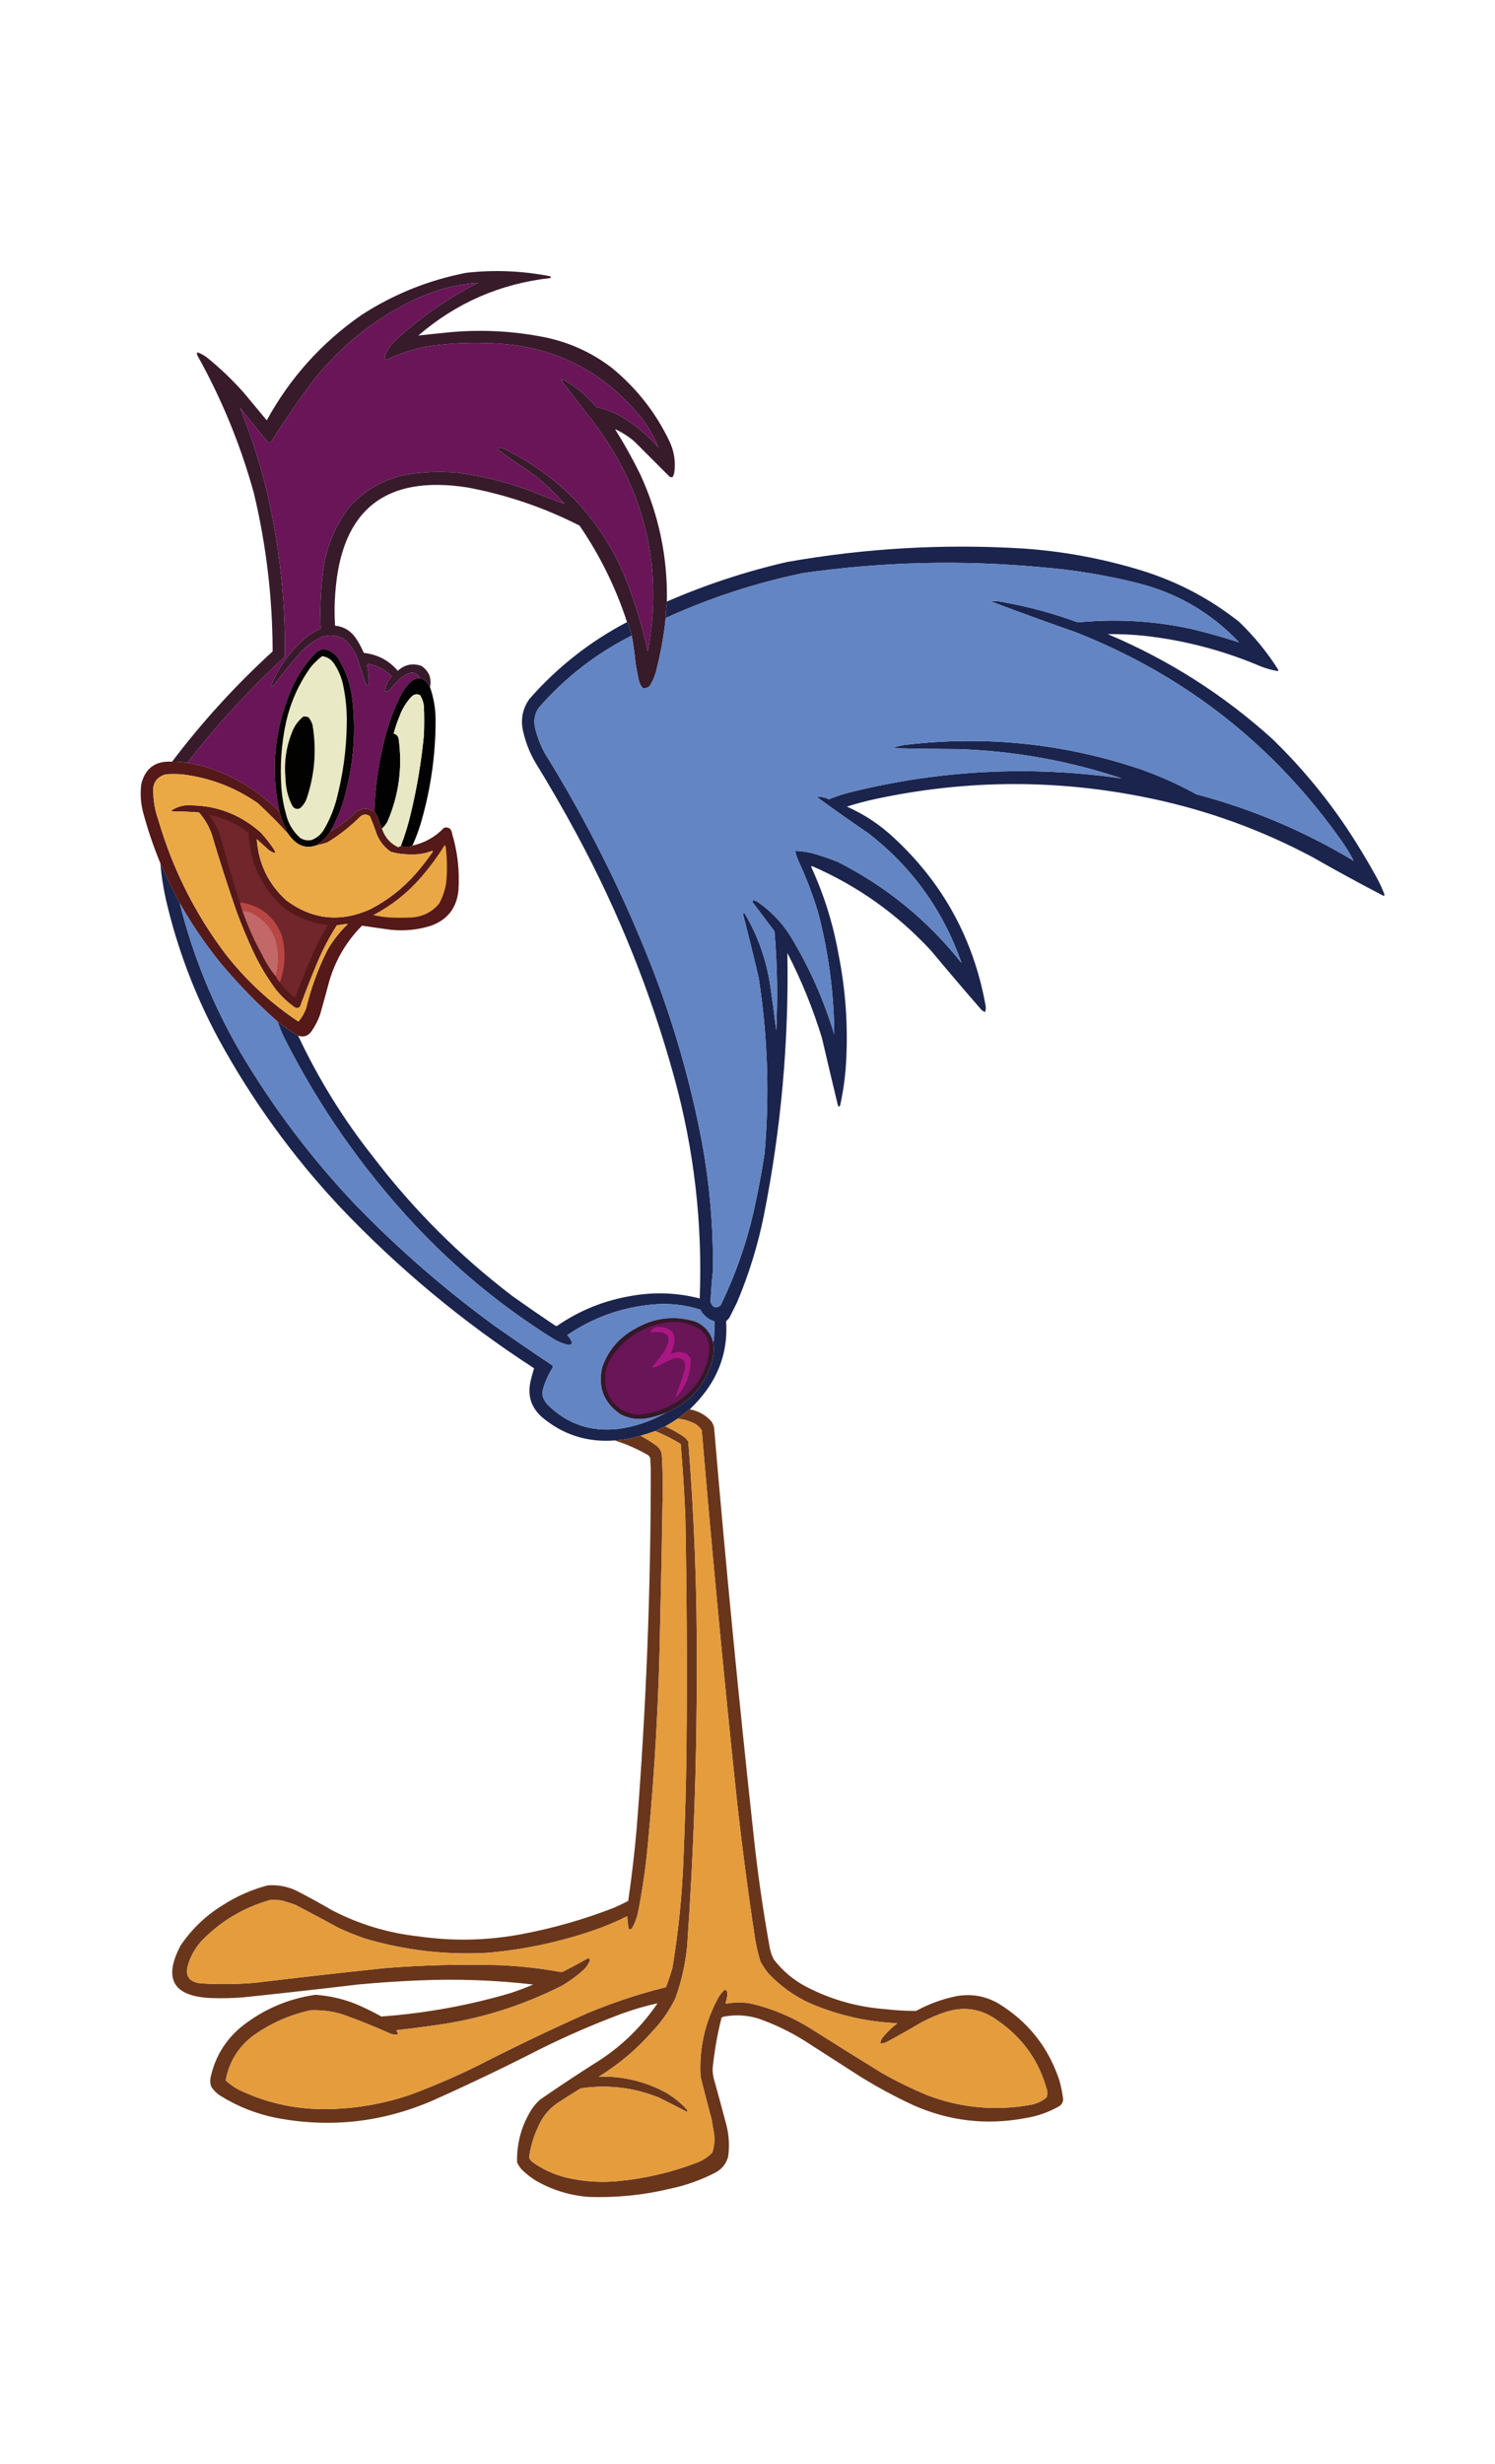 <?xml version="1.0" encoding="UTF-8"?>
<!DOCTYPE svg PUBLIC "-//W3C//DTD SVG 1.1//EN" "http://www.w3.org/Graphics/SVG/1.1/DTD/svg11.dtd">
<svg xmlns="http://www.w3.org/2000/svg" version="1.1" width="2550px" height="4200px" style="shape-rendering:geometricPrecision; text-rendering:geometricPrecision; image-rendering:optimizeQuality; fill-rule:evenodd; clip-rule:evenodd" xmlns:xlink="http://www.w3.org/1999/xlink">
<g><path style="opacity:0.98" fill="#331727" d="M 1137.5,1025.5 C 1136.42,1034.75 1135.75,1044.08 1135.5,1053.5C 1132.5,1082.84 1127.33,1111.84 1120,1140.5C 1117.74,1150.95 1113.74,1160.62 1108,1169.5C 1104.71,1172.49 1100.87,1173.65 1096.5,1173C 1093.43,1169.7 1091.27,1165.87 1090,1161.5C 1087.68,1151.24 1085.68,1140.9 1084,1130.5C 1082.58,1114.71 1080.41,1099.04 1077.5,1083.5C 1075.45,1076.17 1073.28,1068.84 1071,1061.5C 1070.62,1060.94 1070.12,1060.61 1069.5,1060.5C 1050.32,1001.64 1023.32,946.805 988.5,896C 927.988,865.162 864.321,843.496 797.5,831C 657.677,809.18 582.51,868.68 572,1009.5C 570.396,1028.5 570.23,1047.5 571.5,1066.5C 585.906,1068.12 597.406,1074.79 606,1086.5C 611.737,1094.8 616.57,1103.64 620.5,1113C 643.984,1115.57 663.317,1125.74 678.5,1143.5C 690.24,1132.86 703.573,1130.02 718.5,1135C 731.581,1143.72 736.581,1155.89 733.5,1171.5C 731.028,1166.76 727.694,1162.6 723.5,1159C 721.35,1157.59 719.016,1156.76 716.5,1156.5C 712.305,1147.93 705.638,1145.1 696.5,1148C 691.902,1150.27 687.569,1152.94 683.5,1156C 677.468,1161.7 671.801,1167.7 666.5,1174C 663.55,1176.64 660.217,1178.47 656.5,1179.5C 657.221,1170.05 660.721,1161.72 667,1154.5C 667.667,1153.5 667.667,1152.5 667,1151.5C 655.831,1141 642.664,1134.33 627.5,1131.5C 627.167,1132.5 626.833,1133.5 626.5,1134.5C 628.847,1145.4 629.68,1156.4 629,1167.5C 628.577,1168.96 627.744,1169.46 626.5,1169C 624.437,1166.49 622.937,1163.66 622,1160.5C 617.71,1148.26 613.71,1135.92 610,1123.5C 605.453,1110.9 598.286,1100.07 588.5,1091C 577.234,1083.34 564.901,1081.34 551.5,1085C 537.889,1090.62 525.889,1098.62 515.5,1109C 499.245,1127.25 483.745,1146.08 469,1165.5C 467.316,1167.35 465.483,1169.02 463.5,1170.5C 463.167,1169.83 462.833,1169.17 462.5,1168.5C 475.772,1136.13 495.772,1108.63 522.5,1086C 530.122,1080.27 538.288,1075.44 547,1071.5C 545.696,1041.44 546.696,1011.44 550,981.5C 554.263,939.023 568.93,900.69 594,866.5C 620.477,836.165 653.644,816.998 693.5,809C 722.687,804.234 752.021,803.234 781.5,806C 823.998,811.609 865.331,821.942 905.5,837C 924.545,844.564 943.545,851.898 962.5,859C 942.619,835.447 919.953,815.113 894.5,798C 878.603,787.892 863.269,777.058 848.5,765.5C 848.709,764.914 849.043,764.414 849.5,764C 852.899,763.454 856.232,763.787 859.5,765C 953.877,811.044 1022.04,882.211 1064,978.5C 1081.48,1021.28 1095.15,1065.28 1105,1110.5C 1130.93,968.629 1101.27,839.963 1016,724.5C 996.167,698.833 976.333,673.167 956.5,647.5C 958.466,646.628 960.466,646.795 962.5,648C 983.514,660.005 1001.85,675.338 1017.5,694C 1037.4,698.451 1055.73,706.451 1072.5,718C 1091.01,730.853 1107.84,745.686 1123,762.5C 1115.85,744.994 1106.52,728.66 1095,713.5C 1028.19,630.348 941.023,587.515 833.5,585C 797.631,583.471 761.964,585.471 726.5,591C 703.023,595.715 680.523,603.215 659,613.5C 656.635,611.349 655.969,608.683 657,605.5C 660.734,596.433 666.067,588.433 673,581.5C 715.824,541.683 763.324,508.516 815.5,482C 778.214,484.981 742.548,494.315 708.5,510C 639.026,543.142 580.526,589.975 533,650.5C 507.808,684.379 483.974,719.212 461.5,755C 459.721,754.956 458.055,754.289 456.5,753C 440.288,733.79 424.455,714.29 409,694.5C 435.374,758.974 454.707,825.641 467,894.5C 480.569,968.895 486.902,1043.9 486,1119.5C 425.336,1175.32 369.836,1235.65 319.5,1300.5C 310.918,1298.92 302.251,1298.26 293.5,1298.5C 344.704,1230.78 401.871,1168.11 465,1110.5C 464.845,1019.26 454.179,929.262 433,840.5C 410.376,758.622 378.376,680.622 337,606.5C 335.795,604.466 335.628,602.466 336.5,600.5C 342.277,602.555 347.611,605.388 352.5,609C 374.9,627.063 395.733,646.897 415,668.5C 428.333,684.5 441.667,700.5 455,716.5C 494.71,644.115 548.543,584.282 616.5,537C 671.407,501.468 731.074,477.468 795.5,465C 843.46,459.648 891.127,461.648 938.5,471C 939.833,472 939.833,473 938.5,474C 853.19,483.636 778.19,516.303 713.5,572C 732.777,569.858 752.11,567.858 771.5,566C 824.617,561.558 877.284,564.558 929.5,575C 971.632,583.74 1009.63,601.074 1043.5,627C 1085.71,661.537 1118.55,703.371 1142,752.5C 1150.1,769.742 1152.76,787.742 1150,806.5C 1149.36,808.762 1148.52,810.929 1147.5,813C 1145.83,813.667 1144.17,813.667 1142.5,813C 1122.5,793 1102.5,773 1082.5,753C 1072.41,744.256 1061.24,737.089 1049,731.5C 1064.52,756.178 1078.85,781.845 1092,808.5C 1123.73,877.309 1138.9,949.642 1137.5,1025.5 Z"/></g>
<g><path style="opacity:1" fill="#691558" d="M 716.5,1156.5 C 711.713,1155.97 707.38,1157.14 703.5,1160C 695.882,1166.29 689.715,1173.79 685,1182.5C 672.371,1207.39 662.704,1233.39 656,1260.5C 645.639,1300.86 639.806,1341.86 638.5,1383.5C 627.646,1376.57 616.979,1377.07 606.5,1385C 593.405,1397.61 579.072,1408.44 563.5,1417.5C 576.231,1395.01 585.398,1371.01 591,1345.5C 603.564,1295.07 606.897,1244.07 601,1192.5C 598.164,1167.32 590.164,1143.99 577,1122.5C 571.013,1113.51 562.679,1108.18 552,1106.5C 546.92,1107.46 542.42,1109.62 538.5,1113C 521.481,1130.37 507.981,1150.2 498,1172.5C 468.228,1240.49 461.061,1310.82 476.5,1383.5C 439.119,1346.12 394.786,1319.95 343.5,1305C 335.526,1303.31 327.526,1301.81 319.5,1300.5C 369.836,1235.65 425.336,1175.32 486,1119.5C 486.902,1043.9 480.569,968.895 467,894.5C 454.707,825.641 435.374,758.974 409,694.5C 424.455,714.29 440.288,733.79 456.5,753C 458.055,754.289 459.721,754.956 461.5,755C 483.974,719.212 507.808,684.379 533,650.5C 580.526,589.975 639.026,543.142 708.5,510C 742.548,494.315 778.214,484.981 815.5,482C 763.324,508.516 715.824,541.683 673,581.5C 666.067,588.433 660.734,596.433 657,605.5C 655.969,608.683 656.635,611.349 659,613.5C 680.523,603.215 703.023,595.715 726.5,591C 761.964,585.471 797.631,583.471 833.5,585C 941.023,587.515 1028.19,630.348 1095,713.5C 1106.52,728.66 1115.85,744.994 1123,762.5C 1107.84,745.686 1091.01,730.853 1072.5,718C 1055.73,706.451 1037.4,698.451 1017.5,694C 1001.85,675.338 983.514,660.005 962.5,648C 960.466,646.795 958.466,646.628 956.5,647.5C 976.333,673.167 996.167,698.833 1016,724.5C 1101.27,839.963 1130.93,968.629 1105,1110.5C 1095.15,1065.28 1081.48,1021.28 1064,978.5C 1022.04,882.211 953.877,811.044 859.5,765C 856.232,763.787 852.899,763.454 849.5,764C 849.043,764.414 848.709,764.914 848.5,765.5C 863.269,777.058 878.603,787.892 894.5,798C 919.953,815.113 942.619,835.447 962.5,859C 943.545,851.898 924.545,844.564 905.5,837C 865.331,821.942 823.998,811.609 781.5,806C 752.021,803.234 722.687,804.234 693.5,809C 653.644,816.998 620.477,836.165 594,866.5C 568.93,900.69 554.263,939.023 550,981.5C 546.696,1011.44 545.696,1041.44 547,1071.5C 538.288,1075.44 530.122,1080.27 522.5,1086C 495.772,1108.63 475.772,1136.13 462.5,1168.5C 462.833,1169.17 463.167,1169.83 463.5,1170.5C 465.483,1169.02 467.316,1167.35 469,1165.5C 483.745,1146.08 499.245,1127.25 515.5,1109C 525.889,1098.62 537.889,1090.62 551.5,1085C 564.901,1081.34 577.234,1083.34 588.5,1091C 598.286,1100.07 605.453,1110.9 610,1123.5C 613.71,1135.92 617.71,1148.26 622,1160.5C 622.937,1163.66 624.437,1166.49 626.5,1169C 627.744,1169.46 628.577,1168.96 629,1167.5C 629.68,1156.4 628.847,1145.4 626.5,1134.5C 626.833,1133.5 627.167,1132.5 627.5,1131.5C 642.664,1134.33 655.831,1141 667,1151.5C 667.667,1152.5 667.667,1153.5 667,1154.5C 660.721,1161.72 657.221,1170.05 656.5,1179.5C 660.217,1178.47 663.55,1176.64 666.5,1174C 671.801,1167.7 677.468,1161.7 683.5,1156C 687.569,1152.94 691.902,1150.27 696.5,1148C 705.638,1145.1 712.305,1147.93 716.5,1156.5 Z"/></g>
<g><path style="opacity:0.98" fill="#172049" d="M 1176.5,2402.5 C 1169.49,2407.84 1162.49,2413.17 1155.5,2418.5C 1148.77,2423.23 1141.77,2427.56 1134.5,2431.5C 1128.76,2434.18 1123.09,2436.85 1117.5,2439.5C 1109.26,2442.45 1100.93,2445.12 1092.5,2447.5C 1078.18,2451.89 1063.51,2454.55 1048.5,2455.5C 1001.19,2459.1 959.527,2445.6 923.5,2415C 905.671,2398.55 899.505,2378.38 905,2354.5C 906.714,2346.97 908.714,2339.63 911,2332.5C 789.776,2254.01 679.11,2162.01 579,2056.5C 498.329,1970.16 429.662,1875.16 373,1771.5C 332.354,1696.2 302.354,1616.87 283,1533.5C 278.423,1513.04 275.256,1492.37 273.5,1471.5C 283.936,1494.37 294.936,1517.04 306.5,1539.5C 329.121,1629.87 363.954,1715.21 411,1795.5C 466.281,1888.67 531.281,1974.67 606,2053.5C 679.55,2129.42 758.717,2198.26 843.5,2260C 876.059,2282.89 908.892,2305.39 942,2327.5C 942.667,2329.17 942.667,2330.83 942,2332.5C 935.025,2343.78 929.691,2355.78 926,2368.5C 925.333,2372.83 925.333,2377.17 926,2381.5C 927.829,2385.83 930.162,2389.83 933,2393.5C 966.177,2426.9 1006.34,2441.06 1053.5,2436C 1082.7,2432.1 1110.04,2422.93 1135.5,2408.5C 1176.23,2391.6 1202.73,2361.93 1215,2319.5C 1217.44,2309.23 1217.94,2298.9 1216.5,2288.5C 1217.32,2286.03 1217.82,2283.36 1218,2280.5C 1218.5,2271.17 1218.67,2261.84 1218.5,2252.5C 1207.84,2249.19 1199.84,2242.52 1194.5,2232.5C 1167.47,2223.94 1139.8,2221.1 1111.5,2224C 1058.93,2229.08 1010.93,2246.41 967.5,2276C 971.009,2279.5 973.676,2283.5 975.5,2288C 975.024,2291.8 972.858,2293.3 969,2292.5C 959.875,2290.57 951.375,2287.07 943.5,2282C 856.52,2227.75 777.687,2162.91 707,2087.5C 617.473,1991.6 543.14,1884.94 484,1767.5C 480.001,1759 476.501,1750.33 473.5,1741.5C 484.641,1750.31 496.307,1758.31 508.5,1765.5C 543.208,1839.3 585.708,1907.97 636,1971.5C 704.5,2061.33 783.667,2140.5 873.5,2209C 897.892,2226.39 922.558,2243.39 947.5,2260C 948.5,2260.67 949.5,2260.67 950.5,2260C 988.884,2233.64 1031.22,2216.64 1077.5,2209C 1116.51,2202.12 1155.18,2203.62 1193.5,2213.5C 1198.47,2085.6 1183.97,1959.94 1150,1836.5C 1110.54,1692.92 1055.54,1555.59 985,1424.5C 962.199,1382.06 938.199,1340.39 913,1299.5C 902.3,1281.06 894.967,1261.4 891,1240.5C 888.575,1222.54 892.575,1206.2 903,1191.5C 950.546,1137.42 1006.05,1093.76 1069.5,1060.5C 1070.12,1060.61 1070.62,1060.94 1071,1061.5C 1073.28,1068.84 1075.45,1076.17 1077.5,1083.5C 1016.75,1114.06 963.912,1155.06 919,1206.5C 912.54,1215.89 910.206,1226.22 912,1237.5C 915.489,1253.63 921.155,1268.97 929,1283.5C 1000.43,1398.7 1061.1,1519.7 1111,1646.5C 1148.82,1743.61 1177.48,1843.27 1197,1945.5C 1210.55,2018.55 1216.88,2092.21 1216,2166.5C 1214.07,2184.14 1212.73,2201.81 1212,2219.5C 1215.19,2228.85 1220.85,2230.85 1229,2225.5C 1253.62,2174.96 1272.29,2122.3 1285,2067.5C 1292.41,2034.39 1298.74,2001.05 1304,1967.5C 1312.85,1866.74 1309.52,1766.41 1294,1666.5C 1285.57,1630.56 1276.74,1594.72 1267.5,1559C 1268.04,1555.99 1269.21,1555.82 1271,1558.5C 1293.29,1596.69 1307.62,1637.69 1314,1681.5C 1317.67,1706.5 1321,1731.5 1324,1756.5C 1326.75,1700.09 1325.75,1643.76 1321,1587.5C 1308.67,1571.17 1296.33,1554.83 1284,1538.5C 1283.51,1537.21 1283.34,1535.87 1283.5,1534.5C 1286.31,1534.83 1288.98,1535.66 1291.5,1537C 1314.42,1552.59 1333.26,1572.09 1348,1595.5C 1380.13,1648.19 1405.13,1704.19 1423,1763.5C 1422.44,1693.68 1413.44,1625.01 1396,1557.5C 1386.57,1525.97 1374.9,1495.3 1361,1465.5C 1358.91,1460.65 1357.41,1455.65 1356.5,1450.5C 1366.97,1450.82 1377.31,1452.32 1387.5,1455C 1401.37,1459.07 1415.03,1463.73 1428.5,1469C 1511.5,1510.95 1582,1568.45 1640,1641.5C 1608.77,1551.88 1555.61,1478.05 1480.5,1420C 1450.82,1399.83 1421.48,1379.16 1392.5,1358C 1399.97,1357.82 1407.13,1359.32 1414,1362.5C 1425.25,1357.86 1436.75,1354.03 1448.5,1351C 1601.92,1312.61 1756.92,1304.61 1913.5,1327C 1823.32,1296.97 1730.65,1280.3 1635.5,1277C 1597.83,1276.83 1560.16,1276.33 1522.5,1275.5C 1528.86,1272.77 1535.52,1270.94 1542.5,1270C 1679.58,1253.44 1813.58,1267.11 1944.5,1311C 1977.75,1322.63 2009.75,1336.96 2040.5,1354C 2135.53,1379.11 2225.03,1416.94 2309,1467.5C 2303.16,1456.19 2296.5,1445.19 2289,1434.5C 2173.42,1270.6 2022.25,1151.77 1835.5,1078C 1786.6,1060.92 1737.94,1043.26 1689.5,1025C 1695.87,1024.39 1702.21,1024.73 1708.5,1026C 1752.91,1033.75 1796.24,1045.41 1838.5,1061C 1903.42,1054.61 1967.75,1058.27 2031.5,1072C 2059.21,1078.68 2086.54,1086.35 2113.5,1095C 2065.86,1044.66 2008.19,1011 1940.5,994C 1886.6,980.462 1831.94,971.462 1776.5,967C 1640.44,954.245 1504.78,957.579 1369.5,977C 1288.6,993.799 1210.6,1019.3 1135.5,1053.5C 1135.75,1044.08 1136.42,1034.75 1137.5,1025.5C 1203.68,996.719 1272.01,974.219 1342.5,958C 1475.6,934.504 1609.6,926.837 1744.5,935C 1812.93,939.683 1879.93,952.016 1945.5,972C 2007.31,990.897 2063.31,1020.23 2113.5,1060C 2139.25,1084.73 2161.59,1112.06 2180.5,1142C 2180.36,1142.77 2180.02,1143.44 2179.5,1144C 2169.65,1142.39 2159.98,1139.72 2150.5,1136C 2087.38,1109.14 2021.72,1091.8 1953.5,1084C 1932.22,1081.74 1910.88,1080.74 1889.5,1081C 1993.19,1124.8 2086.53,1184.13 2169.5,1259C 2227.96,1315.54 2278.13,1378.37 2320,1447.5C 2330.07,1463.91 2339.73,1480.57 2349,1497.5C 2353.86,1506.38 2358.03,1515.55 2361.5,1525C 2361.17,1525.83 2360.83,1526.67 2360.5,1527.5C 2319.38,1506.11 2278.72,1483.94 2238.5,1461C 2151.32,1414.61 2059.32,1381.27 1962.5,1361C 1806.12,1328.16 1649.79,1328.49 1493.5,1362C 1476.94,1365.56 1460.61,1369.89 1444.5,1375C 1474.22,1388.19 1500.89,1405.85 1524.5,1428C 1608.28,1505.37 1660.45,1600.53 1681,1713.5C 1681.92,1717.69 1681.59,1721.69 1680,1725.5C 1678.17,1724.33 1676.33,1723.17 1674.5,1722C 1645.29,1688.46 1616.46,1654.63 1588,1620.5C 1530.78,1558.6 1463.62,1510.77 1386.5,1477C 1385.36,1476.25 1384.36,1476.42 1383.5,1477.5C 1405.32,1524.8 1420.82,1574.13 1430,1625.5C 1442.51,1687.62 1446.84,1750.28 1443,1813.5C 1441.49,1837.44 1438.16,1861.11 1433,1884.5C 1431.2,1887.1 1429.87,1886.76 1429,1883.5C 1419.87,1845.54 1410.87,1807.54 1402,1769.5C 1386.63,1719.4 1366.97,1671.07 1343,1624.5C 1345.71,1774.94 1332.38,1923.94 1303,2071.5C 1292.69,2122.76 1277.36,2172.43 1257,2220.5C 1252.67,2229.17 1248.33,2237.83 1244,2246.5C 1242.27,2248.61 1240.43,2250.61 1238.5,2252.5C 1241.48,2296.4 1229.98,2336.06 1204,2371.5C 1195.74,2382.6 1186.57,2392.93 1176.5,2402.5 Z"/></g>
<g><path style="opacity:1" fill="#6385c4" d="M 1077.5,1083.5 C 1080.41,1099.04 1082.58,1114.71 1084,1130.5C 1085.68,1140.9 1087.68,1151.24 1090,1161.5C 1091.27,1165.87 1093.43,1169.7 1096.5,1173C 1100.87,1173.65 1104.71,1172.49 1108,1169.5C 1113.74,1160.62 1117.74,1150.95 1120,1140.5C 1127.33,1111.84 1132.5,1082.84 1135.5,1053.5C 1210.6,1019.3 1288.6,993.799 1369.5,977C 1504.78,957.579 1640.44,954.245 1776.5,967C 1831.94,971.462 1886.6,980.462 1940.5,994C 2008.19,1011 2065.86,1044.66 2113.5,1095C 2086.54,1086.35 2059.21,1078.68 2031.5,1072C 1967.75,1058.27 1903.42,1054.61 1838.5,1061C 1796.24,1045.41 1752.91,1033.75 1708.5,1026C 1702.21,1024.73 1695.87,1024.39 1689.5,1025C 1737.94,1043.26 1786.6,1060.92 1835.5,1078C 2022.25,1151.77 2173.42,1270.6 2289,1434.5C 2296.5,1445.19 2303.16,1456.19 2309,1467.5C 2225.03,1416.94 2135.53,1379.11 2040.5,1354C 2009.75,1336.96 1977.75,1322.63 1944.5,1311C 1813.58,1267.11 1679.58,1253.44 1542.5,1270C 1535.52,1270.94 1528.86,1272.77 1522.5,1275.5C 1560.16,1276.33 1597.83,1276.83 1635.5,1277C 1730.65,1280.3 1823.32,1296.97 1913.5,1327C 1756.92,1304.61 1601.92,1312.61 1448.5,1351C 1436.75,1354.03 1425.25,1357.86 1414,1362.5C 1407.13,1359.32 1399.97,1357.82 1392.5,1358C 1421.48,1379.16 1450.82,1399.83 1480.5,1420C 1555.61,1478.05 1608.77,1551.88 1640,1641.5C 1582,1568.45 1511.5,1510.95 1428.5,1469C 1415.03,1463.73 1401.37,1459.07 1387.5,1455C 1377.31,1452.32 1366.97,1450.82 1356.5,1450.5C 1357.41,1455.65 1358.91,1460.65 1361,1465.5C 1374.9,1495.3 1386.57,1525.97 1396,1557.5C 1413.44,1625.01 1422.44,1693.68 1423,1763.5C 1405.13,1704.19 1380.13,1648.19 1348,1595.5C 1333.26,1572.09 1314.42,1552.59 1291.5,1537C 1288.98,1535.66 1286.31,1534.83 1283.5,1534.5C 1283.34,1535.87 1283.51,1537.21 1284,1538.5C 1296.33,1554.83 1308.67,1571.17 1321,1587.5C 1325.75,1643.76 1326.75,1700.09 1324,1756.5C 1321,1731.5 1317.67,1706.5 1314,1681.5C 1307.62,1637.69 1293.29,1596.69 1271,1558.5C 1269.21,1555.82 1268.04,1555.99 1267.5,1559C 1276.74,1594.72 1285.57,1630.56 1294,1666.5C 1309.52,1766.41 1312.85,1866.74 1304,1967.5C 1298.74,2001.05 1292.41,2034.39 1285,2067.5C 1272.29,2122.3 1253.62,2174.96 1229,2225.5C 1220.85,2230.85 1215.19,2228.85 1212,2219.5C 1212.73,2201.81 1214.07,2184.14 1216,2166.5C 1216.88,2092.21 1210.55,2018.55 1197,1945.5C 1177.48,1843.27 1148.82,1743.61 1111,1646.5C 1061.1,1519.7 1000.43,1398.7 929,1283.5C 921.155,1268.97 915.489,1253.63 912,1237.5C 910.206,1226.22 912.54,1215.89 919,1206.5C 963.912,1155.06 1016.75,1114.06 1077.5,1083.5 Z"/></g>
<g><path style="opacity:1" fill="#050304" d="M 563.5,1417.5 C 557.119,1427.55 548.786,1435.55 538.5,1441.5C 525.619,1445.73 513.952,1443.56 503.5,1435C 498.921,1430.93 494.921,1426.43 491.5,1421.5C 484.85,1409.53 479.85,1396.86 476.5,1383.5C 461.061,1310.82 468.228,1240.49 498,1172.5C 507.981,1150.2 521.481,1130.37 538.5,1113C 542.42,1109.62 546.92,1107.46 552,1106.5C 562.679,1108.18 571.013,1113.51 577,1122.5C 590.164,1143.99 598.164,1167.32 601,1192.5C 606.897,1244.07 603.564,1295.07 591,1345.5C 585.398,1371.01 576.231,1395.01 563.5,1417.5 Z"/></g>
<g><path style="opacity:1" fill="#e9e9c5" d="M 549.5,1118.5 C 558.255,1119.75 565.089,1124.08 570,1131.5C 578.064,1143.68 583.398,1157.02 586,1171.5C 589.959,1191.47 591.793,1211.64 591.5,1232C 591.086,1277.65 584.919,1322.48 573,1366.5C 568.245,1383.01 561.578,1398.67 553,1413.5C 547.974,1422.2 540.807,1428.36 531.5,1432C 524.243,1433.51 517.577,1432.18 511.5,1428C 499.711,1417.27 491.878,1404.1 488,1388.5C 483.785,1373.78 481.118,1358.78 480,1343.5C 477.261,1305.42 479.928,1267.76 488,1230.5C 495.704,1197.1 509.371,1166.43 529,1138.5C 535.066,1130.93 541.9,1124.27 549.5,1118.5 Z"/></g>
<g><path style="opacity:0.99" fill="#020101" d="M 716.5,1156.5 C 719.016,1156.76 721.35,1157.59 723.5,1159C 727.694,1162.6 731.028,1166.76 733.5,1171.5C 739.793,1189.59 742.96,1208.26 743,1227.5C 743.028,1287 734.695,1345.34 718,1402.5C 714.044,1415.87 709.211,1428.87 703.5,1441.5C 702.833,1441.5 702.5,1441.83 702.5,1442.5C 696.068,1443.81 689.734,1443.81 683.5,1442.5C 690.648,1423.95 696.482,1404.95 701,1385.5C 711.359,1342.01 718.692,1298.01 723,1253.5C 723.667,1236.83 723.667,1220.17 723,1203.5C 722.223,1196.83 720.056,1190.67 716.5,1185C 711.416,1182.68 706.75,1183.35 702.5,1187C 693.542,1196.4 686.709,1207.23 682,1219.5C 677.794,1229.62 674.294,1239.95 671.5,1250.5C 676.106,1251.64 678.94,1254.64 680,1259.5C 686.755,1308.22 680.422,1355.22 661,1400.5C 658.536,1405.12 655.369,1409.12 651.5,1412.5C 648.538,1406.13 646.038,1399.46 644,1392.5C 642.338,1389.35 640.505,1386.35 638.5,1383.5C 639.806,1341.86 645.639,1300.86 656,1260.5C 662.704,1233.39 672.371,1207.39 685,1182.5C 689.715,1173.79 695.882,1166.29 703.5,1160C 707.38,1157.14 711.713,1155.97 716.5,1156.5 Z"/></g>
<g><path style="opacity:1" fill="#e9e8c5" d="M 683.5,1442.5 C 681.956,1442.7 680.622,1443.37 679.5,1444.5C 665.525,1437.88 656.192,1427.21 651.5,1412.5C 655.369,1409.12 658.536,1405.12 661,1400.5C 680.422,1355.22 686.755,1308.22 680,1259.5C 678.94,1254.64 676.106,1251.64 671.5,1250.5C 674.294,1239.95 677.794,1229.62 682,1219.5C 686.709,1207.23 693.542,1196.4 702.5,1187C 706.75,1183.35 711.416,1182.68 716.5,1185C 720.056,1190.67 722.223,1196.83 723,1203.5C 723.667,1220.17 723.667,1236.83 723,1253.5C 718.692,1298.01 711.359,1342.01 701,1385.5C 696.482,1404.95 690.648,1423.95 683.5,1442.5 Z"/></g>
<g><path style="opacity:1" fill="#020201" d="M 517.5,1221.5 C 520.649,1221.21 523.649,1221.71 526.5,1223C 529.319,1226.8 531.486,1230.97 533,1235.5C 540.056,1277.27 537.056,1318.27 524,1358.5C 521.716,1366.24 517.55,1372.74 511.5,1378C 505.568,1380.14 501.068,1378.3 498,1372.5C 490.917,1358.02 487.251,1342.68 487,1326.5C 484.358,1299.58 488.024,1273.58 498,1248.5C 502.085,1237.63 508.585,1228.63 517.5,1221.5 Z"/></g>
<g><path style="opacity:0.991" fill="#531817" d="M 293.5,1298.5 C 302.251,1298.26 310.918,1298.92 319.5,1300.5C 327.526,1301.81 335.526,1303.31 343.5,1305C 394.786,1319.95 439.119,1346.12 476.5,1383.5C 479.85,1396.86 484.85,1409.53 491.5,1421.5C 475.064,1403.23 457.731,1385.73 439.5,1369C 400.59,1342.03 357.59,1325.69 310.5,1320C 301.167,1319.33 291.833,1319.33 282.5,1320C 266.793,1324.71 259.793,1335.37 261.5,1352C 261.889,1367.61 264.722,1382.78 270,1397.5C 294.277,1480.72 332.277,1556.72 384,1625.5C 419.462,1671.03 461.128,1709.69 509,1741.5C 514.561,1734.93 518.894,1727.6 522,1719.5C 530.238,1685.12 542.238,1652.12 558,1620.5C 567.542,1603.62 579.375,1588.45 593.5,1575C 587.167,1575.4 580.834,1576.24 574.5,1577.5C 561.519,1597.79 550.352,1619.13 541,1641.5C 530.773,1665.95 521.106,1690.62 512,1715.5C 509.321,1718.83 506.155,1719.33 502.5,1717C 490.742,1708.58 480.242,1698.74 471,1687.5C 456.346,1667.81 443.679,1646.81 433,1624.5C 421.914,1600.99 411.914,1576.99 403,1552.5C 387.995,1509.15 373.995,1465.49 361,1421.5C 355.989,1407.97 348.823,1395.8 339.5,1385C 324.192,1383.85 308.859,1383.19 293.5,1383C 293.043,1382.59 292.709,1382.09 292.5,1381.5C 299.482,1377 307.149,1374.17 315.5,1373C 364.742,1371.13 407.742,1386.47 444.5,1419C 452.762,1427.93 460.262,1437.43 467,1447.5C 468.411,1449.65 469.245,1451.98 469.5,1454.5C 465.526,1453.38 461.86,1451.55 458.5,1449C 451.667,1442.83 444.833,1436.67 438,1430.5C 440.875,1472.15 457.708,1506.98 488.5,1535C 533.06,1567.85 580.727,1572.85 631.5,1550C 661.034,1534.83 686.867,1514.66 709,1489.5C 719.559,1477.38 729.392,1464.71 738.5,1451.5C 738,1451.17 737.5,1450.83 737,1450.5C 725.763,1454.95 714.097,1456.95 702,1456.5C 689.932,1456.76 678.099,1455.26 666.5,1452C 655.117,1444.1 646.95,1433.6 642,1420.5C 638.729,1410.69 635.063,1401.02 631,1391.5C 625.506,1387.51 620.006,1387.68 614.5,1392C 597.555,1408.95 578.889,1423.62 558.5,1436C 551.901,1438.15 545.235,1439.98 538.5,1441.5C 548.786,1435.55 557.119,1427.55 563.5,1417.5C 579.072,1408.44 593.405,1397.61 606.5,1385C 616.979,1377.07 627.646,1376.57 638.5,1383.5C 640.505,1386.35 642.338,1389.35 644,1392.5C 646.038,1399.46 648.538,1406.13 651.5,1412.5C 656.192,1427.21 665.525,1437.88 679.5,1444.5C 680.622,1443.37 681.956,1442.7 683.5,1442.5C 689.734,1443.81 696.068,1443.81 702.5,1442.5C 703.167,1442.5 703.5,1442.17 703.5,1441.5C 724.612,1436.78 742.612,1426.61 757.5,1411C 765.253,1409.41 769.753,1412.57 771,1420.5C 780.479,1452.18 784.145,1484.52 782,1517.5C 779.133,1547.41 763.633,1567.58 735.5,1578C 713.027,1585.11 690.027,1587.45 666.5,1585C 650.094,1582.76 633.761,1580.43 617.5,1578C 589.472,1606.2 570.305,1639.7 560,1678.5C 555.489,1695.54 550.822,1712.54 546,1729.5C 542.306,1739.89 537.306,1749.56 531,1758.5C 525.22,1766.23 517.72,1768.57 508.5,1765.5C 496.307,1758.31 484.641,1750.31 473.5,1741.5C 438.465,1710.63 405.965,1677.3 376,1641.5C 350.09,1609.34 326.924,1575.34 306.5,1539.5C 294.936,1517.04 283.936,1494.37 273.5,1471.5C 261.785,1443.19 251.952,1414.19 244,1384.5C 239.949,1368.67 238.949,1352.67 241,1336.5C 247.838,1309.31 265.338,1296.65 293.5,1298.5 Z"/></g>
<g><path style="opacity:1" fill="#eaa945" d="M 491.5,1421.5 C 494.921,1426.43 498.921,1430.93 503.5,1435C 513.952,1443.56 525.619,1445.73 538.5,1441.5C 545.235,1439.98 551.901,1438.15 558.5,1436C 578.889,1423.62 597.555,1408.95 614.5,1392C 620.006,1387.68 625.506,1387.51 631,1391.5C 635.063,1401.02 638.729,1410.69 642,1420.5C 646.95,1433.6 655.117,1444.1 666.5,1452C 678.099,1455.26 689.932,1456.76 702,1456.5C 714.097,1456.95 725.763,1454.95 737,1450.5C 737.5,1450.83 738,1451.17 738.5,1451.5C 729.392,1464.71 719.559,1477.38 709,1489.5C 686.867,1514.66 661.034,1534.83 631.5,1550C 580.727,1572.85 533.06,1567.85 488.5,1535C 457.708,1506.98 440.875,1472.15 438,1430.5C 444.833,1436.67 451.667,1442.83 458.5,1449C 461.86,1451.55 465.526,1453.38 469.5,1454.5C 469.245,1451.98 468.411,1449.65 467,1447.5C 460.262,1437.43 452.762,1427.93 444.5,1419C 407.742,1386.47 364.742,1371.13 315.5,1373C 307.149,1374.17 299.482,1377 292.5,1381.5C 292.709,1382.09 293.043,1382.59 293.5,1383C 308.859,1383.19 324.192,1383.85 339.5,1385C 348.823,1395.8 355.989,1407.97 361,1421.5C 373.995,1465.49 387.995,1509.15 403,1552.5C 411.914,1576.99 421.914,1600.99 433,1624.5C 443.679,1646.81 456.346,1667.81 471,1687.5C 480.242,1698.74 490.742,1708.58 502.5,1717C 506.155,1719.33 509.321,1718.83 512,1715.5C 521.106,1690.62 530.773,1665.95 541,1641.5C 550.352,1619.13 561.519,1597.79 574.5,1577.5C 580.834,1576.24 587.167,1575.4 593.5,1575C 579.375,1588.45 567.542,1603.62 558,1620.5C 542.238,1652.12 530.238,1685.12 522,1719.5C 518.894,1727.6 514.561,1734.93 509,1741.5C 461.128,1709.69 419.462,1671.03 384,1625.5C 332.277,1556.72 294.277,1480.72 270,1397.5C 264.722,1382.78 261.889,1367.61 261.5,1352C 259.793,1335.37 266.793,1324.71 282.5,1320C 291.833,1319.33 301.167,1319.33 310.5,1320C 357.59,1325.69 400.59,1342.03 439.5,1369C 457.731,1385.73 475.064,1403.23 491.5,1421.5 Z"/></g>
<g><path style="opacity:1" fill="#70262a" d="M 477.5,1674.5 C 486.686,1648.62 487.852,1622.28 481,1595.5C 468.875,1563.54 446.042,1544.54 412.5,1538.5C 410.97,1538.64 409.97,1539.31 409.5,1540.5C 397.2,1501.52 385.7,1462.19 375,1422.5C 370.243,1410.48 364.077,1399.31 356.5,1389C 381.38,1393.86 403.88,1404.02 424,1419.5C 426.059,1469.44 445.226,1511.27 481.5,1545C 504.347,1563.07 530.347,1573.73 559.5,1577C 551.429,1589.64 544.263,1602.81 538,1616.5C 525.838,1643.83 514.504,1671.49 504,1699.5C 503.586,1699.96 503.086,1700.29 502.5,1700.5C 492.771,1693.11 484.438,1684.44 477.5,1674.5 Z"/></g>
<g><path style="opacity:1" fill="#e9a845" d="M 758.5,1440.5 C 759.787,1441.87 760.453,1443.7 760.5,1446C 762.847,1465.82 763.013,1485.66 761,1505.5C 758.963,1517.89 754.963,1529.56 749,1540.5C 736.93,1554.79 721.43,1562.62 702.5,1564C 689.833,1564.67 677.167,1564.67 664.5,1564C 655.034,1563.32 645.701,1561.99 636.5,1560C 667.656,1543.66 694.822,1522.16 718,1495.5C 732.974,1478.2 746.474,1459.87 758.5,1440.5 Z"/></g>
<g><path style="opacity:1" fill="#b94643" d="M 477.5,1674.5 C 474.395,1671.73 472.062,1668.39 470.5,1664.5C 476.32,1642.31 475.82,1620.31 469,1598.5C 460.56,1578.39 446.393,1563.89 426.5,1555C 422.297,1553.43 417.964,1552.6 413.5,1552.5C 412.167,1548.5 410.833,1544.5 409.5,1540.5C 409.97,1539.31 410.97,1538.64 412.5,1538.5C 446.042,1544.54 468.875,1563.54 481,1595.5C 487.852,1622.28 486.686,1648.62 477.5,1674.5 Z"/></g>
<g><path style="opacity:1" fill="#6385c4" d="M 306.5,1539.5 C 326.924,1575.34 350.09,1609.34 376,1641.5C 405.965,1677.3 438.465,1710.63 473.5,1741.5C 476.501,1750.33 480.001,1759 484,1767.5C 543.14,1884.94 617.473,1991.6 707,2087.5C 777.687,2162.91 856.52,2227.75 943.5,2282C 951.375,2287.07 959.875,2290.57 969,2292.5C 972.858,2293.3 975.024,2291.8 975.5,2288C 973.676,2283.5 971.009,2279.5 967.5,2276C 1010.93,2246.41 1058.93,2229.08 1111.5,2224C 1139.8,2221.1 1167.47,2223.94 1194.5,2232.5C 1199.84,2242.52 1207.84,2249.19 1218.5,2252.5C 1218.67,2261.84 1218.5,2271.17 1218,2280.5C 1217.82,2283.36 1217.32,2286.03 1216.5,2288.5C 1212.24,2271.83 1202.24,2259.99 1186.5,2253C 1150.5,2242 1116.17,2246 1083.5,2265C 1055.99,2279.84 1037.16,2302 1027,2331.5C 1019.68,2365.21 1030.18,2391.71 1058.5,2411C 1072.33,2418.13 1087,2420.47 1102.5,2418C 1113.83,2415.92 1124.83,2412.75 1135.5,2408.5C 1110.04,2422.93 1082.7,2432.1 1053.5,2436C 1006.34,2441.06 966.177,2426.9 933,2393.5C 930.162,2389.83 927.829,2385.83 926,2381.5C 925.333,2377.17 925.333,2372.83 926,2368.5C 929.691,2355.78 935.025,2343.78 942,2332.5C 942.667,2330.83 942.667,2329.17 942,2327.5C 908.892,2305.39 876.059,2282.89 843.5,2260C 758.717,2198.26 679.55,2129.42 606,2053.5C 531.281,1974.67 466.281,1888.67 411,1795.5C 363.954,1715.21 329.121,1629.87 306.5,1539.5 Z"/></g>
<g><path style="opacity:1" fill="#c26868" d="M 413.5,1552.5 C 417.964,1552.6 422.297,1553.43 426.5,1555C 446.393,1563.89 460.56,1578.39 469,1598.5C 475.82,1620.31 476.32,1642.31 470.5,1664.5C 461.193,1653.25 453.359,1640.91 447,1627.5C 433.623,1603.42 422.456,1578.42 413.5,1552.5 Z"/></g>
<g><path style="opacity:1" fill="#341829" d="M 1216.5,2288.5 C 1217.94,2298.9 1217.44,2309.23 1215,2319.5C 1202.73,2361.93 1176.23,2391.6 1135.5,2408.5C 1124.83,2412.75 1113.83,2415.92 1102.5,2418C 1087,2420.47 1072.33,2418.13 1058.5,2411C 1030.18,2391.71 1019.68,2365.21 1027,2331.5C 1037.16,2302 1055.99,2279.84 1083.5,2265C 1116.17,2246 1150.5,2242 1186.5,2253C 1202.24,2259.99 1212.24,2271.83 1216.5,2288.5 Z"/></g>
<g><path style="opacity:1" fill="#691558" d="M 1144.5,2253.5 C 1163.03,2252.55 1180.03,2257.05 1195.5,2267C 1207.79,2278.21 1212.29,2292.04 1209,2308.5C 1202.69,2344.63 1183.86,2372.13 1152.5,2391C 1132.88,2403.15 1111.54,2409.99 1088.5,2411.5C 1060.73,2408.91 1042.56,2394.24 1034,2367.5C 1029.61,2348.25 1032.61,2330.25 1043,2313.5C 1067.55,2277.97 1101.38,2257.97 1144.5,2253.5 Z"/></g>
<g><path style="opacity:1" fill="#aa1683" d="M 1118.5,2262.5 C 1129.35,2260.83 1138.85,2263.49 1147,2270.5C 1150.36,2276.76 1151.36,2283.42 1150,2290.5C 1148.5,2296.8 1146.5,2302.8 1144,2308.5C 1153.08,2303.49 1162.24,2303.33 1171.5,2308C 1174.43,2310.26 1176.6,2313.1 1178,2316.5C 1178.6,2341.53 1170.44,2363.2 1153.5,2381.5C 1153.17,2381 1152.83,2380.5 1152.5,2380C 1158.26,2365.05 1163.43,2349.88 1168,2334.5C 1170.25,2319.09 1163.75,2312.92 1148.5,2316C 1139.41,2320.04 1130.41,2324.38 1121.5,2329C 1119.16,2329.84 1116.83,2330.67 1114.5,2331.5C 1113.83,2331.17 1113.17,2330.83 1112.5,2330.5C 1119.19,2322.31 1125.69,2313.98 1132,2305.5C 1148.26,2278.89 1140.76,2267.56 1109.5,2271.5C 1110.83,2266.84 1113.83,2263.84 1118.5,2262.5 Z"/></g>
<g><path style="opacity:0.982" fill="#673319" d="M 1176.5,2402.5 C 1190.92,2405.12 1203.08,2411.79 1213,2422.5C 1215.43,2425.8 1217.1,2429.46 1218,2433.5C 1237.57,2664.1 1259.9,2894.43 1285,3124.5C 1291.91,3190.19 1301.24,3255.52 1313,3320.5C 1314.34,3327.52 1316.67,3334.19 1320,3340.5C 1335.18,3360.02 1353.68,3375.52 1375.5,3387C 1417.86,3408.84 1462.86,3421.51 1510.5,3425C 1527.79,3427.04 1545.12,3428.04 1562.5,3428C 1583.93,3416.3 1606.6,3407.97 1630.5,3403C 1656,3398.26 1680,3402.26 1702.5,3415C 1753.43,3446 1788.26,3489.84 1807,3546.5C 1809.94,3557.18 1812.1,3568.01 1813.5,3579C 1813.07,3583.54 1811.07,3587.2 1807.5,3590C 1788.9,3600.76 1768.9,3607.76 1747.5,3611C 1682.21,3623.04 1619.21,3615.71 1558.5,3589C 1527.08,3574.46 1496.75,3558.13 1467.5,3540C 1435.83,3519.67 1404.17,3499.33 1372.5,3479C 1347.63,3463.4 1321.3,3450.73 1293.5,3441C 1273.75,3435 1253.75,3434 1233.5,3438C 1231.28,3438.65 1230.11,3440.15 1230,3442.5C 1223.06,3470.31 1218.23,3498.48 1215.5,3527C 1215.57,3531.88 1216.07,3536.71 1217,3541.5C 1224.54,3568.44 1231.87,3595.44 1239,3622.5C 1243.49,3640.32 1244.49,3658.32 1242,3676.5C 1238.56,3688.94 1231.06,3698.11 1219.5,3704C 1195.42,3716.36 1170.09,3725.36 1143.5,3731C 1097.46,3742.09 1050.79,3746.76 1003.5,3745C 971.339,3742.46 941.339,3733.13 913.5,3717C 905.031,3711.68 897.198,3705.51 890,3698.5C 886.837,3694.84 884.171,3690.84 882,3686.5C 881.134,3653.63 889.467,3623.3 907,3595.5C 911.089,3589.41 915.922,3583.91 921.5,3579C 955.319,3555.59 989.652,3532.92 1024.5,3511C 1063.12,3485.38 1095.46,3453.38 1121.5,3415C 1101.57,3419.42 1081.9,3425.08 1062.5,3432C 1014.45,3449.86 967.451,3470.19 921.5,3493C 860.896,3523.97 799.563,3553.3 737.5,3581C 651.124,3618.26 561.791,3627.93 469.5,3610C 436.244,3603.14 405.244,3590.81 376.5,3573C 369.667,3568.83 364.167,3563.33 360,3556.5C 358.524,3551.92 358.19,3547.26 359,3542.5C 366.294,3507.74 383.46,3478.91 410.5,3456C 447.848,3425.92 490.348,3407.42 538,3400.5C 561.623,3402.11 584.456,3407.28 606.5,3416C 621.649,3422.41 636.315,3429.58 650.5,3437.5C 724.924,3432.1 797.924,3418.93 869.5,3398C 883.099,3393.58 896.433,3388.58 909.5,3383C 844.688,3375.49 779.688,3373.16 714.5,3376C 679.771,3377.4 645.104,3379.74 610.5,3383C 544.883,3390.8 479.216,3398.14 413.5,3405C 395.183,3406.34 376.85,3406.68 358.5,3406C 295.138,3402.79 278.305,3372.96 308,3316.5C 326.914,3288.59 350.748,3265.75 379.5,3248C 403.341,3232.61 429.008,3221.27 456.5,3214C 473.612,3212.69 489.946,3215.69 505.5,3223C 526.487,3233.83 547.154,3245.16 567.5,3257C 613.735,3280.74 662.735,3295.41 714.5,3301C 773.399,3309.43 832.065,3308.09 890.5,3297C 944.249,3286.86 996.582,3271.86 1047.5,3252C 1055.62,3248.44 1063.62,3244.61 1071.5,3240.5C 1077.54,3199.33 1082.37,3157.99 1086,3116.5C 1102.17,2912.48 1110.17,2708.14 1110,2503.5C 1109.67,2497.5 1109.33,2491.5 1109,2485.5C 1108.15,2483.15 1106.65,2481.32 1104.5,2480C 1086.62,2469.77 1067.96,2461.61 1048.5,2455.5C 1063.51,2454.55 1078.18,2451.89 1092.5,2447.5C 1102.2,2452.53 1111.53,2458.36 1120.5,2465C 1126.18,2469.85 1129.01,2476.02 1129,2483.5C 1130.05,2501.48 1130.55,2519.48 1130.5,2537.5C 1129.36,2614.51 1127.86,2691.51 1126,2768.5C 1123.93,2894.12 1116.93,3019.45 1105,3144.5C 1101.37,3183.79 1095.7,3222.79 1088,3261.5C 1085.85,3270.96 1082.35,3279.8 1077.5,3288C 1075.87,3288.49 1074.2,3288.66 1072.5,3288.5C 1070.98,3281.27 1070.15,3273.94 1070,3266.5C 1051.09,3276.03 1031.59,3284.19 1011.5,3291C 952.735,3311.11 892.402,3323.77 830.5,3329C 758.986,3332.86 688.986,3324.52 620.5,3304C 606.273,3298.89 592.273,3293.22 578.5,3287C 553.659,3273.41 528.659,3260.08 503.5,3247C 496.228,3244.46 488.895,3242.13 481.5,3240C 474.528,3238.84 467.528,3238.5 460.5,3239C 415.352,3251.86 376.519,3275.03 344,3308.5C 333.439,3320.09 325.772,3333.42 321,3348.5C 315.077,3367.5 321.91,3378.33 341.5,3381C 372.847,3383.09 404.181,3382.75 435.5,3380C 509.122,3371.09 582.788,3362.76 656.5,3355C 721.406,3349.85 786.406,3348.18 851.5,3350C 886.456,3351.4 921.123,3355.23 955.5,3361.5C 957.167,3361.33 958.833,3361.17 960.5,3361C 974.326,3353.92 987.992,3346.59 1001.5,3339C 1003.92,3338.01 1005.59,3338.68 1006.5,3341C 1004.57,3346.36 1001.74,3351.19 998,3355.5C 985.963,3366.87 972.797,3376.71 958.5,3385C 889.03,3420.16 815.697,3442.82 738.5,3453C 717.55,3456.03 696.55,3458.7 675.5,3461C 677.693,3463.03 678.693,3465.53 678.5,3468.5C 674.395,3468.77 670.395,3468.27 666.5,3467C 639.619,3454.89 612.285,3443.89 584.5,3434C 566.549,3428.46 548.215,3426.13 529.5,3427C 492.875,3434.98 459.542,3449.98 429.5,3472C 405.285,3491.27 390.451,3516.1 385,3546.5C 391.548,3552.52 398.715,3557.69 406.5,3562C 452.597,3584.2 501.264,3595.36 552.5,3595.5C 602.858,3595.33 651.858,3587.16 699.5,3571C 739.739,3556.14 779.073,3539.14 817.5,3520C 878.104,3489.03 939.437,3459.7 1001.5,3432C 1045.33,3413.72 1090.17,3398.89 1136,3387.5C 1140.07,3376.62 1143.74,3365.62 1147,3354.5C 1157.48,3290.93 1163.81,3226.93 1166,3162.5C 1168.75,3098.86 1170.42,3035.2 1171,2971.5C 1172.08,2842.82 1171.42,2714.16 1169,2585.5C 1167.22,2544.1 1164.55,2502.76 1161,2461.5C 1147.11,2452.97 1132.61,2445.64 1117.5,2439.5C 1123.09,2436.85 1128.76,2434.18 1134.5,2431.5C 1146.05,2436.61 1157.05,2442.78 1167.5,2450C 1170.04,2452.2 1172.21,2454.7 1174,2457.5C 1184.11,2583.63 1188.94,2709.96 1188.5,2836.5C 1188.84,2997.37 1183.34,3158.04 1172,3318.5C 1168.97,3348.7 1162.3,3378.04 1152,3406.5C 1142.06,3426.76 1129.4,3445.09 1114,3461.5C 1087.05,3492.51 1056.22,3518.68 1021.5,3540C 1061.89,3538.93 1099.89,3547.93 1135.5,3567C 1149.14,3574.97 1161.31,3584.8 1172,3596.5C 1172.49,3597.79 1172.66,3599.13 1172.5,3600.5C 1156.68,3592.24 1140.68,3584.07 1124.5,3576C 1081.31,3558.55 1036.64,3553.21 990.5,3560C 976.664,3568.42 962.998,3577.08 949.5,3586C 935.32,3596.19 924.82,3609.35 918,3625.5C 910.002,3642.16 904.836,3659.66 902.5,3678C 903.67,3680.67 905.337,3683 907.5,3685C 925.015,3697.76 944.349,3706.76 965.5,3712C 995.133,3719.03 1025.13,3721.03 1055.5,3718C 1101.99,3713.46 1146.99,3702.79 1190.5,3686C 1199.79,3682.11 1207.96,3676.61 1215,3669.5C 1218.35,3659.11 1219.35,3648.44 1218,3637.5C 1216.5,3629.53 1215.17,3621.53 1214,3613.5C 1207.42,3589.25 1201.08,3564.92 1195,3540.5C 1192.23,3494.18 1201.56,3450.52 1223,3409.5C 1226.3,3402.57 1230.8,3396.57 1236.5,3391.5C 1239.91,3393.29 1241.24,3396.12 1240.5,3400C 1240.33,3405.01 1239.33,3409.85 1237.5,3414.5C 1238.17,3414.83 1238.83,3415.17 1239.5,3415.5C 1254.19,3412.79 1268.86,3412.96 1283.5,3416C 1317.56,3424.36 1349.56,3437.7 1379.5,3456C 1421,3482.25 1462.67,3508.25 1504.5,3534C 1529.7,3548.27 1555.7,3560.93 1582.5,3572C 1639.67,3593.53 1698.33,3598.86 1758.5,3588C 1768.45,3586.11 1777.28,3581.94 1785,3575.5C 1786.52,3571.63 1786.85,3567.63 1786,3563.5C 1772.59,3513.77 1744.76,3474.27 1702.5,3445C 1674.09,3423.84 1643.09,3419.18 1609.5,3431C 1596.82,3435.51 1584.48,3440.84 1572.5,3447C 1552.16,3459.17 1531.49,3470.84 1510.5,3482C 1507.57,3482.95 1504.57,3483.45 1501.5,3483.5C 1501.97,3478.89 1503.8,3474.89 1507,3471.5C 1514.08,3463.21 1521.91,3455.71 1530.5,3449C 1478.68,3446.71 1429.02,3435.37 1381.5,3415C 1354.74,3402.7 1331.24,3385.87 1311,3364.5C 1305.59,3358.02 1300.92,3351.02 1297,3343.5C 1293.17,3331.02 1290.17,3318.36 1288,3305.5C 1275.61,3224.08 1264.95,3142.41 1256,3060.5C 1234.22,2853.37 1214.55,2646.03 1197,2438.5C 1192.65,2431.5 1186.49,2426.67 1178.5,2424C 1171.13,2420.82 1163.46,2418.99 1155.5,2418.5C 1162.49,2413.17 1169.49,2407.84 1176.5,2402.5 Z"/></g>
<g><path style="opacity:1" fill="#e49c3d" d="M 1155.5,2418.5 C 1163.46,2418.99 1171.13,2420.82 1178.5,2424C 1186.49,2426.67 1192.65,2431.5 1197,2438.5C 1214.55,2646.03 1234.22,2853.37 1256,3060.5C 1264.95,3142.41 1275.61,3224.08 1288,3305.5C 1290.17,3318.36 1293.17,3331.02 1297,3343.5C 1300.92,3351.02 1305.59,3358.02 1311,3364.5C 1331.24,3385.87 1354.74,3402.7 1381.5,3415C 1429.02,3435.37 1478.68,3446.71 1530.5,3449C 1521.91,3455.71 1514.08,3463.21 1507,3471.5C 1503.8,3474.89 1501.97,3478.89 1501.5,3483.5C 1504.57,3483.45 1507.57,3482.95 1510.5,3482C 1531.49,3470.84 1552.16,3459.17 1572.5,3447C 1584.48,3440.84 1596.82,3435.51 1609.5,3431C 1643.09,3419.18 1674.09,3423.84 1702.5,3445C 1744.76,3474.27 1772.59,3513.77 1786,3563.5C 1786.85,3567.63 1786.52,3571.63 1785,3575.5C 1777.28,3581.94 1768.45,3586.11 1758.5,3588C 1698.33,3598.86 1639.67,3593.53 1582.5,3572C 1555.7,3560.93 1529.7,3548.27 1504.5,3534C 1462.67,3508.25 1421,3482.25 1379.5,3456C 1349.56,3437.7 1317.56,3424.36 1283.5,3416C 1268.86,3412.96 1254.19,3412.79 1239.5,3415.5C 1238.83,3415.17 1238.17,3414.83 1237.5,3414.5C 1239.33,3409.85 1240.33,3405.01 1240.5,3400C 1241.24,3396.12 1239.91,3393.29 1236.5,3391.5C 1230.8,3396.57 1226.3,3402.57 1223,3409.5C 1201.56,3450.52 1192.23,3494.18 1195,3540.5C 1201.08,3564.92 1207.42,3589.25 1214,3613.5C 1215.17,3621.53 1216.5,3629.53 1218,3637.5C 1219.35,3648.44 1218.35,3659.11 1215,3669.5C 1207.96,3676.61 1199.79,3682.11 1190.5,3686C 1146.99,3702.79 1101.99,3713.46 1055.5,3718C 1025.13,3721.03 995.133,3719.03 965.5,3712C 944.349,3706.76 925.015,3697.76 907.5,3685C 905.337,3683 903.67,3680.67 902.5,3678C 904.836,3659.66 910.002,3642.16 918,3625.5C 924.82,3609.35 935.32,3596.19 949.5,3586C 962.998,3577.08 976.664,3568.42 990.5,3560C 1036.64,3553.21 1081.31,3558.55 1124.5,3576C 1140.68,3584.07 1156.68,3592.24 1172.5,3600.5C 1172.66,3599.13 1172.49,3597.79 1172,3596.5C 1161.31,3584.8 1149.14,3574.97 1135.5,3567C 1099.89,3547.93 1061.89,3538.93 1021.5,3540C 1056.22,3518.68 1087.05,3492.51 1114,3461.5C 1129.4,3445.09 1142.06,3426.76 1152,3406.5C 1162.3,3378.04 1168.97,3348.7 1172,3318.5C 1183.34,3158.04 1188.84,2997.37 1188.5,2836.5C 1188.94,2709.96 1184.11,2583.63 1174,2457.5C 1172.21,2454.7 1170.04,2452.2 1167.5,2450C 1157.05,2442.78 1146.05,2436.61 1134.5,2431.5C 1141.77,2427.56 1148.77,2423.23 1155.5,2418.5 Z"/></g>
<g><path style="opacity:1" fill="#e49c3d" d="M 1117.5,2439.5 C 1132.61,2445.64 1147.11,2452.97 1161,2461.5C 1164.55,2502.76 1167.22,2544.1 1169,2585.5C 1171.42,2714.16 1172.08,2842.82 1171,2971.5C 1170.42,3035.2 1168.75,3098.86 1166,3162.5C 1163.81,3226.93 1157.48,3290.93 1147,3354.5C 1143.74,3365.62 1140.07,3376.62 1136,3387.5C 1090.17,3398.89 1045.33,3413.72 1001.5,3432C 939.437,3459.7 878.104,3489.03 817.5,3520C 779.073,3539.14 739.739,3556.14 699.5,3571C 651.858,3587.16 602.858,3595.33 552.5,3595.5C 501.264,3595.36 452.597,3584.2 406.5,3562C 398.715,3557.69 391.548,3552.52 385,3546.5C 390.451,3516.1 405.285,3491.27 429.5,3472C 459.542,3449.98 492.875,3434.98 529.5,3427C 548.215,3426.13 566.549,3428.46 584.5,3434C 612.285,3443.89 639.619,3454.89 666.5,3467C 670.395,3468.27 674.395,3468.77 678.5,3468.5C 678.693,3465.53 677.693,3463.03 675.5,3461C 696.55,3458.7 717.55,3456.03 738.5,3453C 815.697,3442.82 889.03,3420.16 958.5,3385C 972.797,3376.71 985.963,3366.87 998,3355.5C 1001.74,3351.19 1004.57,3346.36 1006.5,3341C 1005.59,3338.68 1003.92,3338.01 1001.5,3339C 987.992,3346.59 974.326,3353.92 960.5,3361C 958.833,3361.17 957.167,3361.33 955.5,3361.5C 921.123,3355.23 886.456,3351.4 851.5,3350C 786.406,3348.18 721.406,3349.85 656.5,3355C 582.788,3362.76 509.122,3371.09 435.5,3380C 404.181,3382.75 372.847,3383.09 341.5,3381C 321.91,3378.33 315.077,3367.5 321,3348.5C 325.772,3333.42 333.439,3320.09 344,3308.5C 376.519,3275.03 415.352,3251.86 460.5,3239C 467.528,3238.5 474.528,3238.84 481.5,3240C 488.895,3242.13 496.228,3244.46 503.5,3247C 528.659,3260.08 553.659,3273.41 578.5,3287C 592.273,3293.22 606.273,3298.89 620.5,3304C 688.986,3324.52 758.986,3332.86 830.5,3329C 892.402,3323.77 952.735,3311.11 1011.5,3291C 1031.59,3284.19 1051.09,3276.03 1070,3266.5C 1070.15,3273.94 1070.98,3281.27 1072.5,3288.5C 1074.2,3288.66 1075.87,3288.49 1077.5,3288C 1082.35,3279.8 1085.85,3270.96 1088,3261.5C 1095.7,3222.79 1101.37,3183.79 1105,3144.5C 1116.93,3019.45 1123.93,2894.12 1126,2768.5C 1127.86,2691.51 1129.36,2614.51 1130.5,2537.5C 1130.55,2519.48 1130.05,2501.48 1129,2483.5C 1129.01,2476.02 1126.18,2469.85 1120.5,2465C 1111.53,2458.36 1102.2,2452.53 1092.5,2447.5C 1100.93,2445.12 1109.26,2442.45 1117.5,2439.5 Z"/></g>
</svg>

